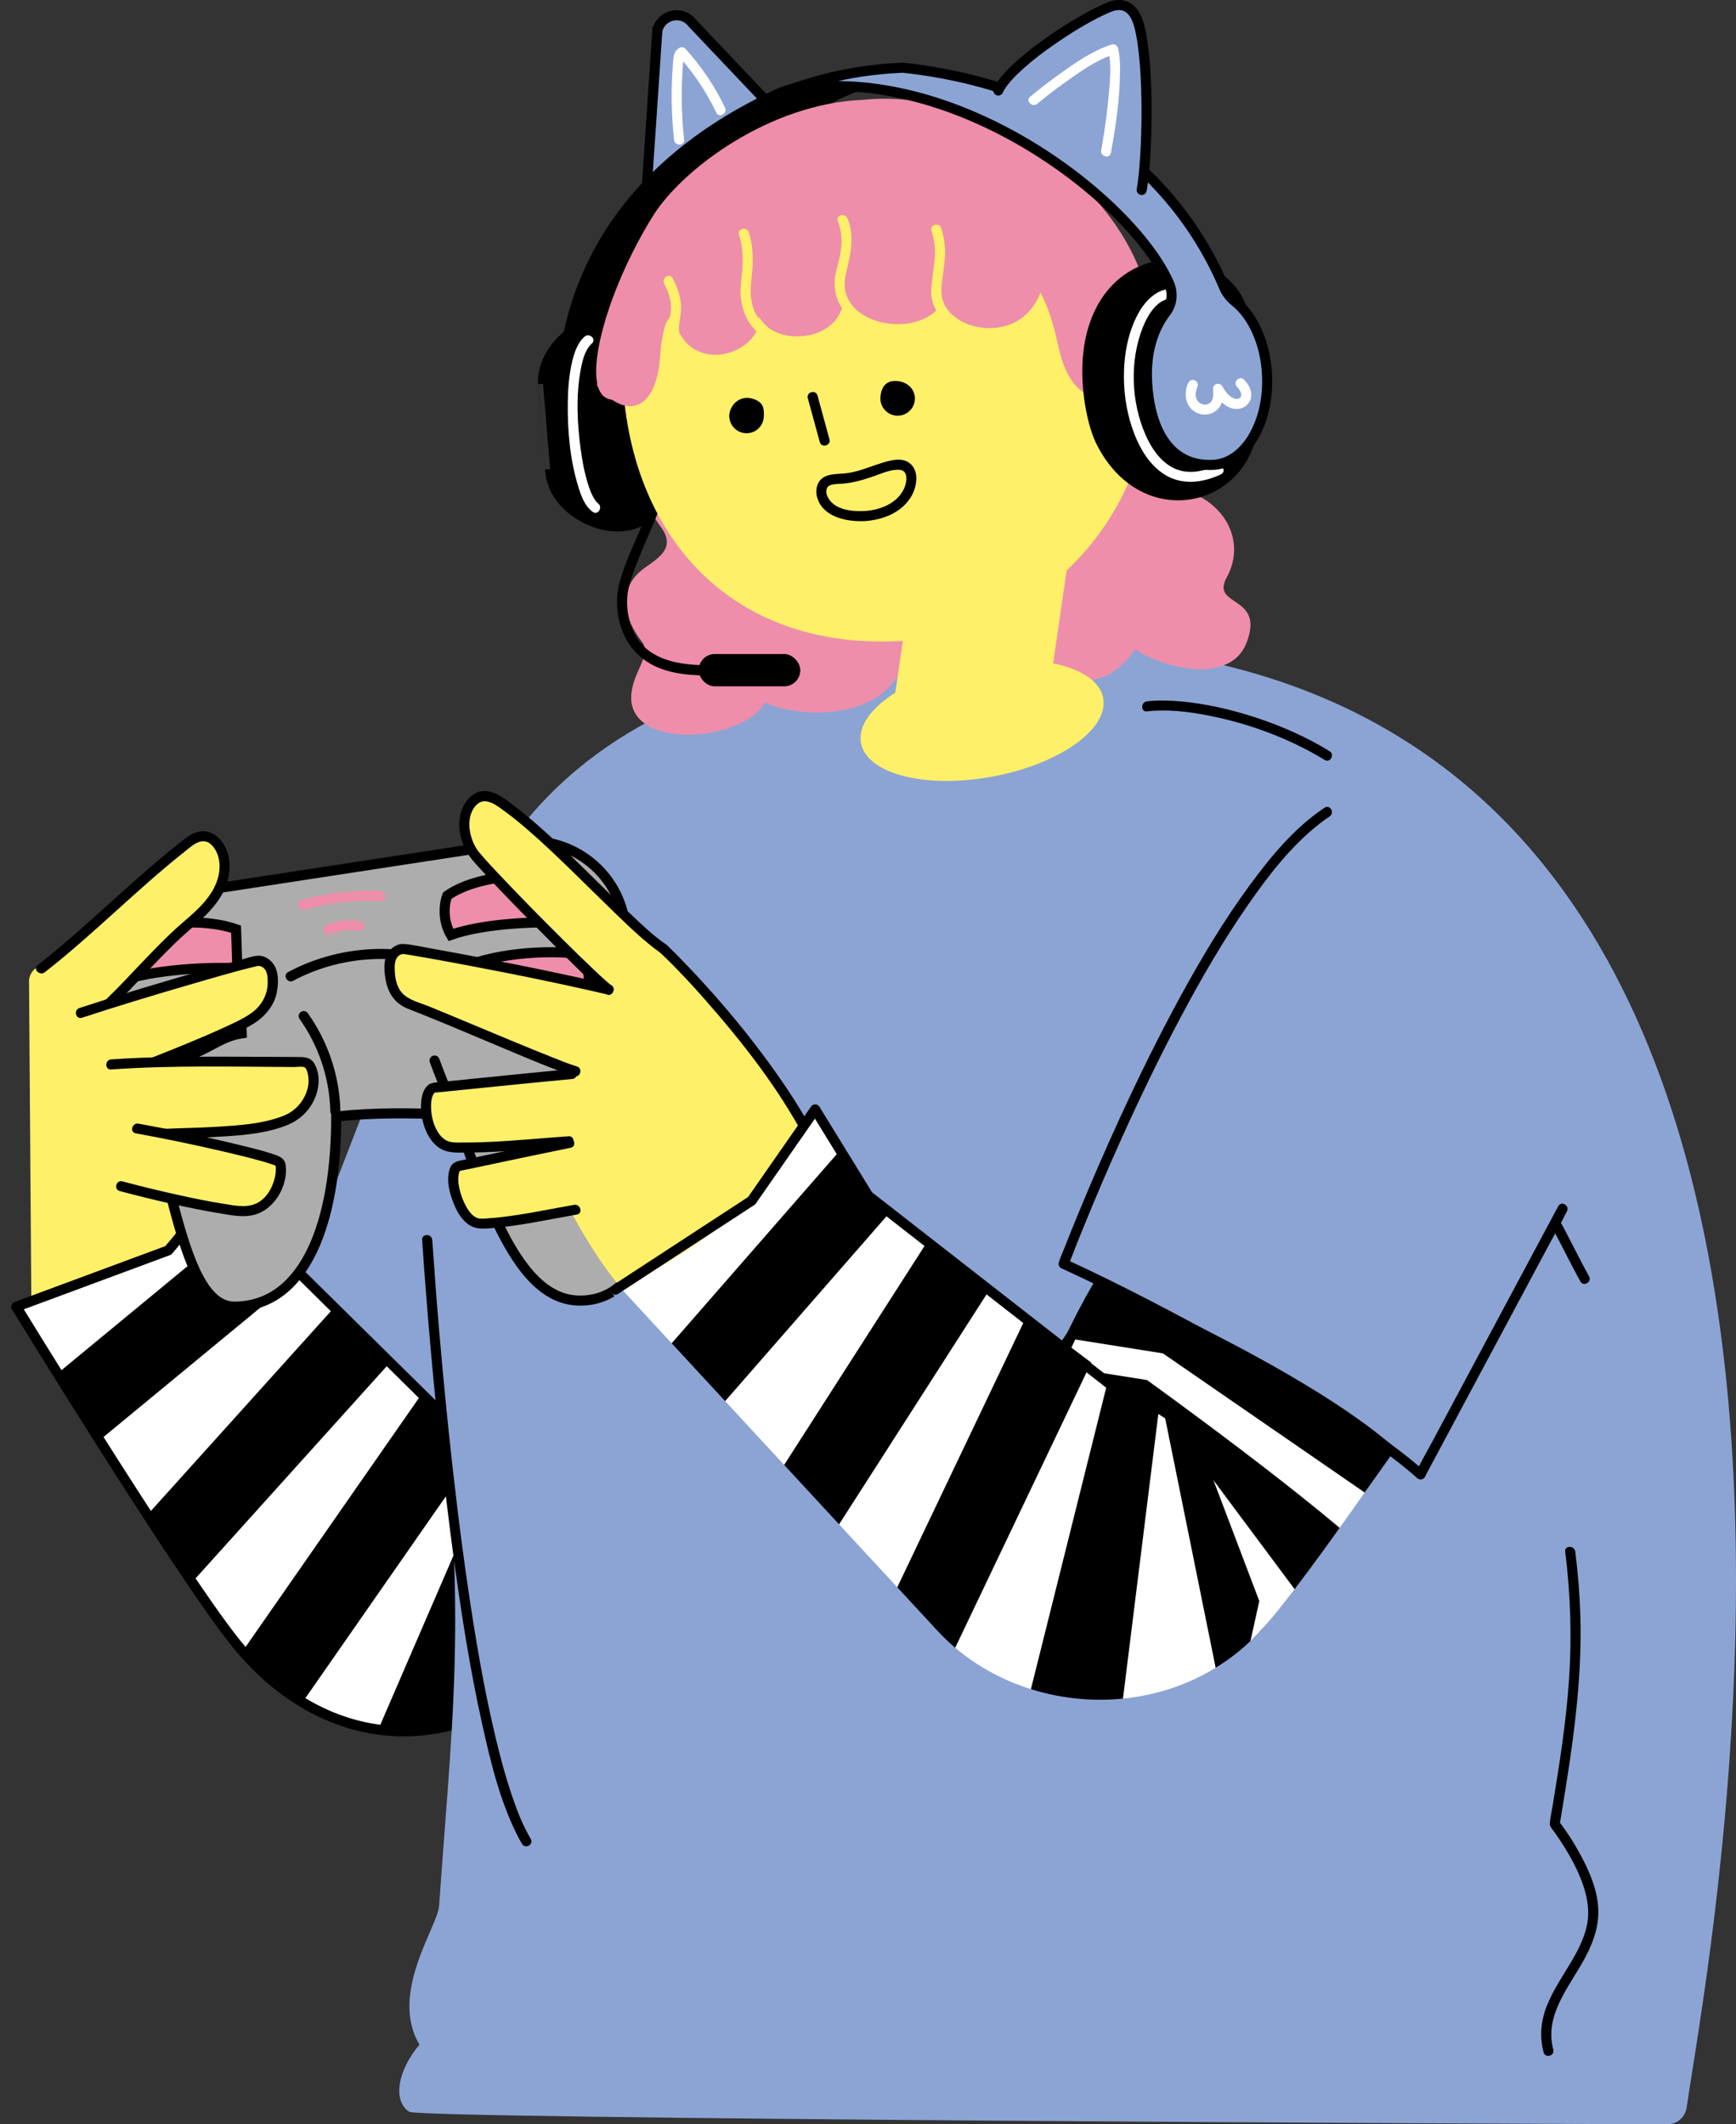 <?xml version="1.0" encoding="UTF-8"?>
<svg id="_レイヤー_2" data-name="レイヤー 2" xmlns="http://www.w3.org/2000/svg" xmlns:xlink="http://www.w3.org/1999/xlink" viewBox="0 0 258.638 316.498">
  <rect x="0" y="0" width="258.638" height="316.498" fill="#333333" stroke="none"/>
  <defs>
    <style>
      .cls-1, .cls-2, .cls-3, .cls-4 {
        fill: none;
      }

      .cls-5, .cls-2, .cls-6, .cls-7, .cls-8, .cls-3, .cls-9, .cls-10 {
        stroke: #000;
      }

      .cls-5, .cls-2, .cls-6, .cls-7, .cls-8, .cls-3, .cls-9, .cls-4 {
        stroke-width: 1.5px;
      }

      .cls-5, .cls-2, .cls-7, .cls-3, .cls-4 {
        stroke-linecap: round;
      }

      .cls-5, .cls-7, .cls-3, .cls-4 {
        stroke-linejoin: round;
      }

      .cls-5, .cls-8, .cls-11 {
        fill: #8ca4d4;
      }

      .cls-12, .cls-10 {
        fill: #ee8eab;
      }

      .cls-13 {
        clip-path: url(#clippath-1);
      }

      .cls-14 {
        clip-path: url(#clippath-2);
      }

      .cls-2, .cls-6, .cls-8, .cls-9, .cls-10 {
        stroke-miterlimit: 10;
      }

      .cls-15 {
        fill: #fff;
      }

      .cls-16 {
        opacity: .988;
      }

      .cls-9 {
        fill: #adadad;
      }

      .cls-10 {
        stroke-width: 1.5px;
      }

      .cls-4 {
        stroke: #8ca4d4;
      }

      .cls-17 {
        clip-path: url(#clippath);
      }

      .cls-18 {
        fill: #fff069;
      }
    </style>
    <clipPath id="clippath">
      <path class="cls-1" d="M2.442,194.743l20.734-9.198,12.859-12.679,4.614,12.439,38.605,38.573,7.161,12.496-6.897,14.628-0.0 0c-15.04,10.649-34.753,8.411-43.668-4.957L2.442,194.743Z"/>
    </clipPath>
    <clipPath id="clippath-1">
      <path class="cls-1" d="M200.765,228.163c-5.343,6.604-10.439,15.628-18.113,19.507-7.675,3.879-16.215-.611-23.045-5.837-7.396-5.659-9.002-16.213-8.04-25.475.971-9.346,10.543-22.397,15.373-29.911,5.081-7.904,9.055-8.767,18.432-9.364s19.179,3.964,23.852,12.115c4.849,8.456,3.673,19.322-.59,28.088"/>
    </clipPath>
    <clipPath id="clippath-2">
      <path class="cls-1" d="M91.671,192.163l29.779-26.857,7.905,12.854,49.957,37.384,10.585,12.656-3.611,16.373-0.0 0c-13.121,12.94-34.319,12.552-46.957-.86l-47.657-51.549Z"/>
    </clipPath>
  </defs>
  <g id="_レイヤー_12" data-name="レイヤー 12">
    <g>
      <path class="cls-11" d="M38.78,204.055c10.756-24.446,19.799-53.388,28.566-67.44,16.486-26.425,43.737-31.526,67.157-33.234,0,0-34.006,101.867-47.939,120.819-17.656-4.408-41.184-17.04-47.783-20.145Z"/>
      <g>
        <path class="cls-18" d="M30.649,177.414c.029-.759-2.423-2.206-2.475-2.981l9.92-23.929-30.199-6.697c-1.627-.552-3.567.655-3.571,2.373l.359,49.678c.002,1.024.33,2.021.937,2.846l31.818,43.297c11.243,15.244,33.416,16.91,46.81,3.516l6.371-6.371-59.969-61.733Z"/>
        <path d="M18.252,197.39c3.82.274,7.643-.707,9.931-3.972,1.871-2.67,2.347-6.117,2.513-9.295.084-1.611.064-3.224.079-4.836.009-.965-1.491-.966-1.5,0-.026,2.811.047,5.648-.477,8.423-.535,2.836-1.724,5.694-4.368,7.151-1.876,1.034-4.082,1.179-6.178,1.029-.963-.069-.959,1.431,0,1.5h0Z"/>
      </g>
      <path class="cls-15" d="M2.434,194.709l22.172-9.057,11.422-12.819,4.62,12.447,26.586,27.811,8.111,6.865,11.386,23.708s-4.118,5.188-7.182,7.358l-0.0 0c-15.04,10.649-34.758,8.404-43.68-4.975L2.434,194.709Z"/>
      <g class="cls-17">
        <polygon points="96.552 290.679 82.493 291.192 80.108 225.852 83.136 224.274 96.552 290.679"/>
        <rect x="-2.62" y="192.75" width="55.383" height="11.668" transform="translate(-120.663 61.377) rotate(-39.531)"/>
        <rect x="11.7" y="209.239" width="55.383" height="11.668" transform="translate(-146.764 100.381) rotate(-47.983)"/>
        <rect x="24.6" y="227.21" width="55.383" height="11.668" transform="translate(-168.849 142.819) rotate(-55.158)"/>
        <polygon points="65.3 273.396 51.467 269.001 72.822 219.594 79.943 223.748 65.3 273.396"/>
      </g>
      <path class="cls-3" d="M78.423,251.781l-0.0 0c-15.049,10.636-32.229,7.171-43.693-7.479-8.784-11.225-32.304-49.603-32.304-49.603l22.646-8.396,11.101-13.266,5.711,13.968,36.092,35.596"/>
      <path class="cls-11" d="M248.494,316.498c1.397-0,2.584-1.06,2.791-2.498,3.783-26.238,44.36-233.271-114.889-217.226-32.345,3.259-81.769,15.7-72.177,95.736,5.622,46.913,3.548,58.461,1.195,91.484-.22,3.093-7.477,13.069-2.913,20.654-3.237,3.789-4.044,8.34-1.556,9.982-.183,1.077,170.155,1.874,187.549,1.869Z"/>
      <path class="cls-12" d="M182.777,86.002c3.021-5.454-.335-12.39-9.045-13.605-1.907-.266-3.221-2.109-2.873-4.002,2.539-13.817-6.3-51.09-40.354-50.303-36.888.851-42.82,46-32.056,60.427,2.226,2.984-.093,4.463-2.319,6.031-3.917,2.759-3.646,7.023-.443,11.14,1.509,1.939-1.647,4.567-1.647,8.295,0,7.628,16.164,6.79,19.945.708,6.121,2.67,17.832,2.23,20.516-5.7,8.211-3.238,14.18-3.997,21.104-2.973,1.293,5.865,8.543,8.008,13.477.758,5.778,3.482,14.396,4.62,16.587-.889,2.93-7.37-5.414-5.336-2.893-9.886Z"/>
      <g>
        <path class="cls-9" d="M98.657,164.489c-.154-6.042-2.355-12.597-5.45-18.18.634-.733.966-1.719.808-2.753l-.961-6.264c-1.174-7.656-8.399-12.96-16.055-11.786l-57.991,8.892c-1.871.287-3.156,2.036-2.868,3.908l1.414,9.22c-.141,1.998.731,6.682,2.169,10.427,5.99,15.608,7.146,36.821,15.278,36.732,10.612-.116,15.116-12.867,15.089-28.337,5.568-.578,11.344-.573,17.807-.211.369.97.723,1.932,1.047,2.879,5.74,16.782,10.754,25.91,18.959,24.66,8.205-1.25,11.18-12.524,10.754-29.188Z"/>
        <path class="cls-2" d="M68.943,169.016c-1.217-3.558-2.837-7.305-4.201-10.998"/>
        <path d="M43.675,146.135c6.355-3.397,13.943-4.165,20.855-2.144.928.271,1.324-1.175.399-1.446-7.298-2.135-15.308-1.288-22.011,2.295-.851.455-.095,1.75.757,1.295h0Z"/>
        <path class="cls-10" d="M16.843,146.508c-1.101-1.754-1.264-4.1-.684-5.83,4.331-3.229,13.469-4.175,19.012-2.23l.194,5.797c-6.071-.188-13.636.409-18.522,2.263Z"/>
        <path class="cls-10" d="M17.982,156.26c-1.101-1.754-1.264-4.1-.684-5.83,4.204-2.251,12.408-3.243,18.522-2.263l.194,5.797c-3.517.52-5.558,2.996-9.169,3.531-3.012.446-6.822-1.248-8.864-1.235Z"/>
        <path class="cls-10" d="M69.001,150.32c-1.101-1.754-1.264-4.1-.684-5.83,4.204-2.251,12.898-3.211,19.012-2.23l.684,5.83c-2.394.756-5.745,2.813-9.644,3.291-3.022.37-8.23-.864-9.368-1.061Z"/>
        <path class="cls-10" d="M67.171,139.298c-1.058-1.78-1.165-4.129-.543-5.845,4.408-3.123,13.566-3.849,19.06-1.77l.543,5.845c-6.065-.334-14.131.035-19.06,1.77Z"/>
        <path class="cls-12" d="M45.318,135.557c3.684-1.053,7.494-1.484,11.321-1.289.964.049.962-1.45,0-1.5-3.95-.202-7.917.255-11.719,1.342-.926.265-.532,1.712.399,1.446h0Z"/>
        <path class="cls-12" d="M49.318,139.171c1.198-.53,2.729-.713,4.003-.498.385.065.826-.101.922-.524.083-.363-.11-.852-.524-.922-1.767-.298-3.521-.075-5.159.649-.36.159-.471.712-.269,1.026.24.373.641.439,1.026.269h0Z"/>
        <path class="cls-2" d="M45.248,151.395c2.707,3.823,4.578,8.659,4.719,14.184"/>
      </g>
      <path class="cls-8" d="M97.932,4.576l-1.696,25.175c-.463,2.102,1.734,2.075,3.832,1.592l12.344-11.961c2.098-.483,2.924-2.8,1.588-4.488l-10.907-11.506c-1.533-1.938-4.629-1.225-5.16,1.188Z"/>
      <path class="cls-7" d="M83.563,61.566c.209-5.015-1.384-32.061,32.592-47.695,3.39-1.56,21.952-3.562,18.348-2.882-30.286,5.713-30.715,36.349-38.329,50.698-2.39,4.504-12.908,7.02-12.61-.121Z"/>
      <path class="cls-6" d="M98.44,70.067l-1.058-12.709c-1.562-16.44-16.834-8.552-16.481-.162-0-.001,1.058,12.708,1.058,12.708.382,9.08,17.739,13.404,16.481.163Z"/>
      <path d="M96.767,75.425c-1.391,3.916-3.487,7.592-4.516,11.637-.581,2.282-.358,4.855.503,7.04,1.012,2.566,2.936,4.432,5.491,5.444,2.848,1.128,6.04,1.132,9.057,1.082.964-.016.967-1.516,0-1.5-4.833.081-10.902-.132-13.065-5.337-.822-1.977-1.06-4.322-.524-6.392.52-2.008,1.336-3.945,2.132-5.855.793-1.902,1.678-3.779,2.369-5.722.324-.911-1.125-1.303-1.446-.399h0Z"/>
      <rect x="104.092" y="97.448" width="15.139" height="4.817" rx="2.408" ry="2.408"/>
      <path class="cls-18" d="M184.444,59.134c-.527-5.501-6.476-9.447-13.422-9.032-3.146-20.595-22.182-35.362-43.557-33.313-22.126,2.12-36.577,20.784-34.494,42.512,2.068,21.583,16.678,37.663,41.537,36.197l-1.118,7.702c-3.562,2.246-5.587,4.966-5.117,7.501.856,4.616,9.628,6.859,19.592,5.01s17.348-7.089,16.492-11.704c-.47-2.533-3.332-4.345-7.458-5.164l2.01-13.842c4.264-4.012,7.619-8.949,9.786-14.432,1.184.154,2.42.186,3.687.064,7.204-.69,12.604-5.838,12.062-11.499Z"/>
      <g>
        <path d="M108.657,61.81c.094-1.418,1.559-3.105,3.672-2.337,1.336.486,1.558,1.258,1.464,2.676s-1.32,2.492-2.738,2.398-2.492-1.32-2.398-2.738Z"/>
        <path d="M131.169,59.195c.094-1.418.756-2.432,2.178-2.435,1.902-.004,3.053,1.357,2.959,2.775-.094,1.418-1.32,2.492-2.738,2.398s-2.492-1.32-2.398-2.738Z"/>
        <path d="M120.352,59.336c.594,2.174,1.187,4.349,1.781,6.523.254.93,1.701.535,1.446-.399-.594-2.174-1.187-4.349-1.781-6.523-.254-.93-1.701-.535-1.446.399h0Z"/>
        <path d="M128.842,76.14c-1.872.094-4.468-.134-5.482-2.003-.264-.487-.33-.968-.144-1.43-.055.137.141-.221.102-.173.044-.053.217-.18.364-.234.596-.221,1.304-.186,1.926-.241,1.612-.141,3.092-.593,4.613-1.118,1.167-.403,2.579-1.062,3.845-.937,1.266.125,1.076,1.798.634,2.771-1.017,2.241-3.552,3.212-5.859,3.365-.958.063-.965,1.563,0,1.5,2.686-.178,5.449-1.231,6.899-3.632.886-1.468,1.312-3.956-.344-5.091-1.176-.806-2.85-.303-4.085.081-1.787.555-3.526,1.345-5.405,1.535-1.307.132-3.039-.019-3.867,1.225-.455.683-.518,1.573-.3,2.349.83,2.958,4.473,3.665,7.102,3.533.96-.048.966-1.548,0-1.5Z"/>
      </g>
      <g>
        <path class="cls-12" d="M171.445,54.518c-3.069,5-11.512,8.603-15.715-10.701-5.424,8.836-13.975,7.151-15.325,2.544-2.938,3.02-7.992,5.948-14.089-.395-4.866,6.553-10.621,5.268-13.277,1.203.832,5.727-12.132,10.034-12.947-1.97-2.161,4.622-1.394,15.88-9.207,14.307-4.773-.961-.727-15.981,6.452-27.412,4.338-6.908,17.334-16.665,31.213-17.215,20.488-2.204,46.547,17.591,42.894,39.64Z"/>
        <g>
          <path class="cls-12" d="M99.538,45.508c-1.236,1.014-1.965,2.399-2.248,3.961-.291,1.605-.242,3.245-.473,4.857-.206,1.441-.586,3.298-1.738,4.31-.687.604-1.551.531-2.34.166-1.016-.469-1.868-1.261-2.602-2.091-.605-.685-1.605.321-1.002,1.002,1.347,1.523,3.626,3.426,5.817,2.617,1.443-.533,2.22-1.976,2.694-3.353.62-1.801.697-3.701.836-5.582.141-1.903.519-3.622,2.059-4.883.706-.579-.302-1.576-1.002-1.002h0Z"/>
          <path class="cls-18" d="M125.271,46.337c-1.122,2.929-4.692,4.097-7.582,3.727-1.564-.2-3.086-.869-4.179-2.022-1.267-1.337-1.725-3.174-1.671-4.978.036-1.222.264-2.426.293-3.652.038-1.606-.049-3.289-.587-4.815-.319-.904-1.769-.515-1.446.399.516,1.463.576,3.047.529,4.584-.039,1.251-.253,2.267-.289,3.484-.063,2.12.525,4.233,1.936,5.847,2.456,2.807,6.856,3.376,10.2,2.003,1.932-.793,3.488-2.209,4.243-4.178.346-.902-1.104-1.293-1.446-.399h0Z"/>
          <path class="cls-18" d="M155.007,43.618c-.716,1.895-2.019,3.497-3.837,4.421-1.515.77-3.296,1.003-4.972.774-1.574-.215-3.172-.844-4.35-1.931-1.186-1.094-1.718-2.471-1.587-4.071.125-1.527.419-3.038.522-4.567.097-1.448-.138-2.862-.554-4.246-.277-.922-1.725-.529-1.446.399.397,1.319.597,2.615.49,3.992-.118,1.519-.407,3.019-.52,4.54-.137,1.827.558,3.55,1.852,4.838,2.773,2.758,7.389,3.325,10.894,1.771,2.387-1.059,4.047-3.113,4.956-5.521.341-.904-1.108-1.295-1.446-.399h0Z"/>
          <path class="cls-18" d="M139.875,45.831c-3.907,4.758-15.543,2.389-13.877-4.899.638-2.793,1.419-5.609.262-8.4-.364-.879-1.816-.494-1.446.399.605,1.459.666,3.034.433,4.583-.165,1.095-.52,2.136-.737,3.217-.375,1.867-.073,3.811,1.065,5.365,2.229,3.045,6.464,4.127,10.058,3.592,2.012-.299,3.994-1.202,5.304-2.797.608-.74-.447-1.807-1.061-1.061h0Z"/>
          <path class="cls-18" d="M113.007,49.296c-1.627,2.853-4.711,5.268-8.172,4.429-1.245-.302-2.384-1.023-3.057-2.131-.733-1.208-.712-2.553-.504-3.907.128-.835.248-1.667.162-2.513-.133-1.307-.611-2.517-1.193-3.684-.431-.864-1.725-.105-1.295.757.518,1.038.972,2.156,1.017,3.331.029.755-.111,1.487-.215,2.23-.23,1.644-.092,3.313.852,4.729,1.861,2.792,5.619,3.464,8.606,2.244,2.223-.908,3.919-2.667,5.095-4.729.479-.84-.817-1.596-1.295-.757h0Z"/>
          <path class="cls-12" d="M154.994,43.53c1.196,2.293,1.927,4.687,2.481,7.202.439,1.994.933,4.008,2.049,5.749,2.132,3.328,6.386,4.19,9.933,2.777,2.302-.917,4.17-2.593,5.471-4.69.482-.777-.744-1.49-1.224-.715-1.904,3.07-5.59,5.373-9.295,4.482-3.786-.911-4.845-4.701-5.584-8.055-.575-2.608-1.368-5.089-2.607-7.465-.422-.809-1.646-.093-1.224.715h0Z"/>
        </g>
      </g>
      <path d="M230.979,182.434c1.553,2.798,2.92,5.697,4.473,8.495.469.844,1.765.089,1.295-.757-1.553-2.798-2.92-5.697-4.473-8.495-.469-.844-1.765-.089-1.295.757h0Z"/>
      <path d="M170.887,105.995c3.071-.354,6.224.038,9.24.633,3.831.756,7.607,1.923,11.191,3.476,2.078.901,4.096,1.935,6.025,3.123.824.508,1.578-.789.757-1.295-3.491-2.151-7.285-3.811-11.181-5.077-3.576-1.162-7.283-2.01-11.032-2.352-1.66-.151-3.34-.198-4.999-.007-.948.109-.959,1.61,0,1.5h0Z"/>
      <path class="cls-18" d="M185.67,152.527l-28.071,50.837-33.129-25.028c-2.089-8.679-18.887-33.892-25.602-36.955-5.627-2.566-17.981,19.229-15.888,29.59,2.877,14.246,9.566,23.282,21.768,28.264,7.843,9.387,23.285,30.226,33.791,40.742,14.434,14.447,30.401,14.494,48.25-1.228,11.856-10.443,38.981-51.989,38.981-51.989l-40.099-34.233Z"/>
      <path class="cls-18" d="M85.096,180.619c3.068,5.605,6.675,11.375,11.699,15.452,2.211,1.795,4.617,3.023,7.345,3.803.166.047.333.094.497.147.115.037.51.184.251.082-.145-.057-.102-.112-.02.015.039.06.093.115.138.171.114.141.227.283.34.425.792.995,1.577,1.996,2.364,2.996,2.716,3.45,5.433,6.899,8.166,10.336,3.387,4.26,6.793,8.506,10.245,12.714,3.049,3.717,6.12,7.424,9.331,11.002,3.218,3.585,6.735,6.855,10.87,9.376,4.976,3.034,10.713,4.779,16.57,4.409,6.068-.384,11.784-2.85,16.794-6.195,6.457-4.31,11.947-9.973,16.848-15.953,1.421-1.734,2.795-3.507,4.134-5.305.577-.775-.724-1.523-1.295-.757-4.874,6.547-10.286,12.827-16.671,17.952-4.821,3.869-10.371,7.108-16.491,8.324-5.492,1.091-11.142.258-16.175-2.159-4.656-2.235-8.713-5.549-12.213-9.316-3.026-3.257-5.879-6.678-8.714-10.101-3.432-4.142-6.809-8.329-10.165-12.533-2.927-3.666-5.836-7.346-8.738-11.032-.975-1.238-1.948-2.477-2.924-3.714-.313-.397-.627-.794-.942-1.19-.203-.255-.407-.595-.693-.76-.665-.382-1.543-.49-2.267-.724-1.238-.399-2.198-.839-3.375-1.557-4.395-2.678-7.683-7.028-10.43-11.285-1.13-1.752-2.181-3.552-3.182-5.38-.464-.847-1.759-.091-1.295.757h0Z"/>
      <g class="cls-16">
        <path d="M98.338,141.911c3.077,2.932,5.943,6.114,8.699,9.345,5.512,6.464,10.659,13.445,14.304,21.15.892,1.885,1.678,3.821,2.307,5.811.187.593.521.818.985,1.164.302.225.603.453.903.682,1.853,1.414,3.75,2.909,5.633,4.387,5.574,4.375,11.139,8.762,16.759,13.078,4.771,3.663,9.538,7.425,14.615,10.662.37.236.744.467,1.123.689.834.489,1.59-.807.757-1.295-2.272-1.331-4.413-2.897-6.541-4.443-3.021-2.195-5.997-4.453-8.96-6.726-6.082-4.667-12.094-9.423-18.128-14.151-1.967-1.541-3.917-3.115-5.945-4.575l.345.448c-2.288-7.41-6.499-14.166-11.074-20.367-3.718-5.041-7.799-9.822-12.146-14.33-.844-.876-1.694-1.748-2.575-2.588-.699-.666-1.761.393-1.06,1.06h0Z"/>
      </g>
      <g>
        <path class="cls-15" d="M202.939,224.2c-4.365,6.986-13.279,16.461-20.287,23.469-6.081,6.081-16.215-.611-23.045-5.837-7.396-5.659-9.002-16.213-8.04-25.475.971-9.346,9.55-20.128,15.371-27.504s9.057-11.174,18.434-11.771,19.179,3.964,23.852,12.115c4.849,8.456,3.673,19.322-.59,28.088"/>
        <path d="M202.507,223.948c-3.507,5.588-8.014,10.569-12.492,15.385-2.369,2.548-4.79,5.046-7.246,7.511-1.017,1.021-2.08,1.894-3.472,2.346-1.296.421-2.679.479-4.024.305-3.112-.403-6.045-1.87-8.708-3.459-1.386-.827-2.729-1.725-4.043-2.662-1.271-.906-2.572-1.815-3.727-2.869-4.576-4.175-6.459-10.441-6.881-16.457-.213-3.047-.195-6.255.391-9.262.61-3.132,1.886-6.104,3.378-8.909,3.135-5.892,7.275-11.18,11.396-16.402,3.203-4.059,6.507-8.603,11.503-10.536,5.572-2.156,12.187-1.775,17.723.272,5.982,2.212,11.108,6.627,13.636,12.542,2.758,6.452,2.342,13.871.212,20.437-.538,1.658-1.193,3.273-1.951,4.843-.279.577.583,1.085.863.505,3.105-6.427,4.642-13.818,3.36-20.91-1.215-6.723-5.212-12.473-11.021-16.043-5.561-3.418-12.211-4.662-18.648-3.731-2.63.38-5.195,1.194-7.442,2.635-2.229,1.429-4.076,3.357-5.779,5.365-2.051,2.418-3.991,4.938-5.928,7.447-2.161,2.798-4.262,5.647-6.169,8.625-1.875,2.927-3.58,5.989-4.822,9.242-1.148,3.007-1.647,6.07-1.769,9.277-.239,6.282.731,13.035,4.311,18.349,1.79,2.656,4.204,4.547,6.781,6.39,2.739,1.957,5.614,3.779,8.74,5.056,2.673,1.092,5.735,1.812,8.586,1.006,1.362-.385,2.594-1.121,3.613-2.098,1.278-1.226,2.502-2.515,3.735-3.785,5.01-5.163,9.95-10.471,14.242-16.255.881-1.187,1.728-2.401,2.514-3.653.343-.547-.522-1.049-.863-.505h0Z"/>
      </g>
      <g class="cls-13">
        <path d="M205.953,233.377c1.987,1.987-11.25,10.904-11.25,10.904l-32.707-40.064,8.891,1.406s25.96,18.649,35.066,27.755Z"/>
        <path d="M219.661,207.663c2.547,1.189-13.707,16.537-13.707,16.537l-32.697-22.551-15.878-2.518s3.856-12.83,6.666-12.828c17.34.011,43.948,15.913,55.617,21.361Z"/>
      </g>
      <path class="cls-15" d="M91.671,192.163s21.983-9.127,29.779-26.857c1.846,1.846,7.905,12.854,7.905,12.854l34.689,27.059,10.184,6.521,18.805,25.256s-4.074,4.94-6.748,7.576l-0.0 0c-13.121,12.94-34.319,12.552-46.957-.86l-47.657-51.549Z"/>
      <g class="cls-14">
        <polygon points="200.142 271.574 186.353 274.364 173.383 210.28 176.114 208.231 200.142 271.574"/>
        <rect x="86.955" y="186.483" width="55.383" height="11.668" transform="translate(-105.63 152.217) rotate(-48.882)"/>
        <rect x="103.764" y="200.426" width="55.383" height="11.668" transform="translate(-113.132 205.6) rotate(-57.335)"/>
        <rect x="119.413" y="216.062" width="55.383" height="11.668" transform="translate(-116.499 259.184) rotate(-64.509)"/>
        <polygon points="166.497 259.598 152.133 257.51 165.177 205.289 172.878 208.231 166.497 259.598"/>
      </g>
      <g>
        <path class="cls-4" d="M189.153,242.618c-13.361,15.502-37.187,14.506-49.825,1.095l-47.657-51.549"/>
        <path class="cls-11" d="M189.683,243.148c5.755-6.793,10.829-14.168,15.951-21.44,1.133-1.608,2.263-3.219,3.41-4.817.564-.785-.737-1.535-1.295-.757-4.901,6.83-9.633,13.779-14.736,20.462-1.423,1.863-2.875,3.704-4.39,5.492-.62.732.435,1.798,1.06,1.06h0Z"/>
        <path d="M159.652,200.726c2.8-6.078,6.175-11.876,10.079-17.311.564-.785-.736-1.535-1.295-.757-3.903,5.435-7.279,11.234-10.079,17.311-.401.871.891,1.633,1.295.757h0Z"/>
        <polyline class="cls-3" points="91.671 192.163 111.988 178.898 121.45 165.306 129.355 178.16 170.872 210.545"/>
      </g>
      <path class="cls-11" d="M158.468,188.304l18.915-41.346c12.722-20.434,33.715-27.84,45.175-19.104,34.417,26.237-2.508,73.968-10.925,91.818-10.898-13.73-53.165-31.368-53.165-31.368Z"/>
      <g>
        <path d="M212.281,220.05c.699-1.307,1.398-2.614,2.097-3.92,1.689-3.158,3.378-6.315,5.067-9.473,2.035-3.804,4.069-7.607,6.104-11.411,1.76-3.291,3.521-6.582,5.281-9.873.86-1.607,1.776-3.196,2.583-4.829.011-.023.024-.045.036-.068.455-.851-.839-1.61-1.295-.757-.699,1.307-1.398,2.614-2.097,3.92-1.689,3.158-3.378,6.315-5.067,9.473-2.035,3.804-4.069,7.607-6.104,11.411-1.76,3.291-3.521,6.582-5.281,9.873-.86,1.607-1.776,3.196-2.583,4.829-.011.023-.024.045-.036.068-.455.851.839,1.61,1.295.757h0Z"/>
        <path d="M212.164,219.141c-2.396-2.135-4.998-4.041-7.632-5.871-3.327-2.313-6.747-4.492-10.205-6.603-7.647-4.669-15.491-9.024-23.456-13.127-3.967-2.044-7.968-4.024-12.024-5.884l.345.847c.7-1.859,1.441-3.702,2.189-5.542,1.858-4.576,3.807-9.115,5.84-13.615,2.687-5.947,5.524-11.83,8.582-17.596,3.102-5.849,6.422-11.605,10.208-17.041,3.062-4.396,6.474-8.815,10.747-12.109.435-.336.884-.654,1.342-.958.8-.532.05-1.831-.757-1.295-4.446,2.954-7.961,7.21-11.098,11.469-3.918,5.319-7.31,11.022-10.469,16.818-3.18,5.834-6.112,11.802-8.886,17.838-2.226,4.844-4.348,9.735-6.374,14.665-.641,1.56-1.272,3.124-1.89,4.693-.283.718-.62,1.441-.845,2.18-.01.032-.024.063-.036.094-.106.282.065.719.345.847,7.547,3.461,14.927,7.299,22.194,11.312,7.543,4.166,15.007,8.53,22.139,13.372,2.999,2.036,5.971,4.152,8.681,6.566.719.64,1.783-.417,1.061-1.061h0Z"/>
      </g>
      <g>
        <g>
          <path class="cls-18" d="M6.144,144.334c7.113-5.548,14.335-12.906,21.448-18.454.886-.691,1.909-1.422,3.022-1.265.811.114,1.491.696,1.95,1.374,1.339,1.974,1.053,4.705-.084,6.803s-2.986,3.7-4.795,5.255c-4.23,3.634-9.46,9.9-13.69,13.534"/>
          <path d="M6.674,144.864c7.264-5.679,13.703-12.327,20.932-18.048.76-.601,1.753-1.548,2.801-1.47.958.071,1.637,1.041,1.961,1.857.741,1.864.211,4.012-.798,5.665-1.104,1.809-2.746,3.211-4.336,4.58-1.463,1.26-2.838,2.617-4.188,3.995-3.161,3.227-6.157,6.652-9.581,9.608-.732.632.333,1.688,1.06,1.06,3.269-2.823,6.146-6.077,9.153-9.169,1.463-1.504,2.948-2.993,4.537-4.366,1.716-1.482,3.456-2.996,4.65-4.952,1.099-1.801,1.637-4.01,1.167-6.096-.447-1.983-2.095-4.039-4.334-3.621-1.15.215-2.088,1.008-2.981,1.711-.932.734-1.851,1.486-2.76,2.249-1.907,1.602-3.772,3.253-5.626,4.915-4.177,3.743-8.297,7.563-12.718,11.019-.76.594.308,1.648,1.06,1.06h0Z"/>
        </g>
        <g>
          <path class="cls-18" d="M12.023,150.916c11.899-3.902,26.024-7.792,26.459-7.768,1.231.068,1.958,1.072,2.073,1.996.343,2.773-.421,4.701-2.646,6.392-2.687,2.04-16.299,7.258-19.444,8.479"/>
          <path d="M12.222,151.639c5.279-1.729,10.595-3.345,15.929-4.894,3.295-.957,6.594-1.946,9.93-2.75.137-.033.276-.058.412-.094.038-.01.079-.018.118-.022-.332.038-.035.025.108.062,1.121.286,1.174,1.547,1.163,2.493-.022,1.987-1.075,3.641-2.726,4.714-1.155.751-2.433,1.329-3.681,1.905-1.731.799-3.485,1.547-5.246,2.277-3.302,1.369-6.632,2.668-9.964,3.962-.89.345-.503,1.796.399,1.446,3.094-1.201,6.186-2.406,9.256-3.669,1.933-.795,3.86-1.606,5.764-2.47,1.368-.621,2.759-1.245,4.04-2.036,1.723-1.065,3.155-2.724,3.525-4.758.206-1.131.274-2.519-.188-3.595-.424-.99-1.456-1.844-2.583-1.811-.834.024-1.732.386-2.526.598-1.894.505-3.78,1.036-5.665,1.573-6.186,1.765-12.349,3.621-18.462,5.624-.913.299-.522,1.748.399,1.446h0Z"/>
        </g>
        <g>
          <path class="cls-18" d="M16.56,158.598c8.264-.592,20.05-.379,28.336-.36.307.001.631.007.892.167.233.143.381.389.498.636,1.094,2.311-.003,5.203-1.948,6.862-3.821,3.259-17.385,2.732-23.336,3.249"/>
          <path d="M16.56,159.347c9.096-.644,18.246-.398,27.357-.363.367.001,1.172-.144,1.492.068.337.223.472,1.023.524,1.384.143.992-.098,2.036-.545,2.922-.701,1.391-1.78,2.361-3.214,2.919-3.09,1.201-6.59,1.405-9.864,1.608-3.765.233-7.55.198-11.31.518-.954.081-.963,1.581,0,1.5,3.538-.301,7.101-.279,10.646-.478,3.578-.201,7.428-.385,10.817-1.659,1.582-.595,2.85-1.502,3.799-2.93,1.2-1.805,1.698-4.344.596-6.319-.619-1.108-1.739-1.026-2.851-1.03-1.16-.004-2.321-.011-3.481-.018-2.493-.015-4.986-.031-7.478-.032-5.495-.003-11.004.025-16.488.413-.957.068-.965,1.568,0,1.5h0Z"/>
        </g>
        <g>
          <path class="cls-18" d="M20.424,168.143c7.953,1.428,20.793,4.334,21.252,5.071.655,1.053-.387,7.692-5.914,7.203-6.029-.533-17.725-3.675-17.725-3.675"/>
          <path d="M20.225,168.866c4.42.796,8.819,1.719,13.193,2.738,1.805.42,3.609.853,5.393,1.354.581.163,1.162.331,1.732.531.108.038.214.077.321.118.212.08-.054-.04.123.052.049.025.098.054.149.076.201.086-.064-.108-.106-.141.107.081 0-.067.007.01.007.083.043.175.057.258-.031-.188.003.103.004.154.002.139.003.277-.004.415-.027.548-.145,1.09-.327,1.655-.428,1.332-1.267,2.596-2.56,3.213-1.552.741-3.451.289-5.071.033-2.05-.324-4.086-.738-6.113-1.182-2.943-.644-5.876-1.349-8.785-2.13-.933-.25-1.331,1.196-.399,1.446,2.648.711,5.316,1.356,7.992,1.955,2.165.485,4.34.937,6.529,1.297,1.868.307,3.994.806,5.844.189,2.796-.932,4.686-4.283,4.369-7.186-.121-1.107-.813-1.401-1.778-1.728-1.543-.523-3.138-.907-4.718-1.295-5.112-1.255-10.274-2.345-15.454-3.278-.944-.17-1.348,1.275-.399,1.446h0Z"/>
        </g>
      </g>
      <g>
        <g>
          <path class="cls-18" d="M98.868,141.381c-5.385-3.664-16.575-16.593-24.033-21.668-.929-.632-1.998-1.295-3.098-1.066-.802.167-1.442.792-1.857,1.498-1.208,2.057-.745,4.764.525,6.783,1.271,2.02,17.972,18.902,20.284,20.524"/>
          <path d="M99.246,140.733c-1.951-1.337-3.682-3.011-5.392-4.635-2.315-2.199-4.571-4.457-6.854-6.689-2.326-2.274-4.67-4.535-7.124-6.67-1.079-.938-2.181-1.849-3.323-2.71-1.243-.938-2.676-2.138-4.303-2.175-1.916-.044-3.227,1.755-3.637,3.45-.433,1.788-.06,3.681.753,5.306.599,1.197,1.578,2.177,2.473,3.154,3.118,3.408,6.371,6.697,9.636,9.964,2.688,2.69,5.344,5.515,8.282,7.94.181.149.364.296.555.432.789.559,1.539-.741.757-1.295-.109-.077-.155-.117-.06-.042-.084-.067-.167-.134-.249-.203-.198-.165-.391-.335-.584-.507-.548-.488-1.084-.988-1.617-1.492-1.504-1.42-2.981-2.869-4.45-4.325-3.308-3.279-6.582-6.596-9.774-9.987-1.008-1.071-2.03-2.141-2.965-3.278-.066-.08-.13-.16-.194-.241.132.168-.006-.006-.051-.073-.361-.537-.648-1.127-.849-1.741-.521-1.588-.565-3.622.645-4.928,1.333-1.438,3.101.04,4.309.917,1.068.775,2.09,1.611,3.092,2.469,2.339,2.002,4.569,4.13,6.776,6.276,2.224,2.162,4.417,4.354,6.649,6.507,1.801,1.737,3.617,3.484,5.592,5.024.376.293.757.579,1.15.848.798.547,1.549-.752.757-1.295h0Z"/>
        </g>
        <g>
          <path class="cls-18" d="M90.689,147.451c-12.187-2.881-30.304-6.13-30.735-6.069-1.221.172-1.861,1.233-1.896,2.164-.107,2.792.55,5.193,3.177,6.145,3.058,1.108,21.271,8.973,24.508,9.923"/>
          <path d="M90.889,146.728c-6.25-1.475-12.548-2.749-18.853-3.961-2.58-.496-5.162-.979-7.748-1.438-1.357-.241-2.747-.574-4.125-.68-.905-.069-1.787.492-2.293,1.214-.829,1.182-.644,2.901-.394,4.245.244,1.317.866,2.573,1.93,3.414.722.571,1.566.857,2.41,1.189,3.875,1.523,7.699,3.179,11.543,4.779,3.816,1.589,7.624,3.276,11.531,4.633.217.076.436.149.656.214.927.275,1.323-1.171.399-1.446-1.266-.376-2.496-.893-3.722-1.379-2.029-.805-4.048-1.636-6.065-2.471-4.081-1.689-8.146-3.415-12.234-5.087-1.301-.532-3.05-.938-4.011-2.001-.874-.966-1.087-2.361-1.111-3.616-.018-.973.145-2.018,1.239-2.201.048-.008.106.017.155.018-.182-.003-.041-.006.096.014.243.036.486.075.729.114.751.122,1.5.252,2.25.384,2.348.413,4.692.848,7.034,1.293,6.04,1.148,12.072,2.359,18.067,3.725.708.161,1.414.325,2.121.492.938.221,1.339-1.224.399-1.446h0Z"/>
        </g>
        <g>
          <path class="cls-18" d="M85.264,160.014c-9.11.857-16.199,1.629-20.507,2.035-2.277.214-1.618,8.713,2.72,8.89,5.017.205,10.474-.418,17.245-.889"/>
          <path d="M85.264,159.264c-4.449.419-8.896.865-13.342,1.318-1.68.171-3.36.344-5.041.51-.668.066-1.338.124-2.006.195-.481.051-.893.172-1.243.527-.685.697-.861,1.779-.902,2.714-.052,1.181.146,2.412.557,3.519.43,1.158,1.09,2.258,2.127,2.968,1.255.859,2.849.717,4.297.713,5.013-.015,10.015-.579,15.011-.929.957-.067.965-1.567,0-1.5-4.201.295-8.397.719-12.607.878-.927.035-1.854.055-2.782.052-.73-.003-1.539.067-2.255-.094-.936-.211-1.587-.963-2.024-1.777-.495-.921-.757-1.989-.818-3.029-.047-.805-.01-1.739.371-2.347.094-.149-.015.005.063-.085.085-.098.062-.062.057-.058.134-.102-.059.012.056-.034.016-.006.114-.026.014-.011-.135.021.169-.016.196-.018.629-.06,1.258-.121,1.886-.184,1.503-.149,3.005-.303,4.507-.456,4.624-.471,9.248-.936,13.876-1.372.953-.09.962-1.59,0-1.5h0Z"/>
        </g>
        <g>
          <path class="cls-18" d="M84.824,170.287c-7.342,1.486-13.041,2.745-16.513,3.448-1.835.371-.141,8.722,3.435,8.593,4.136-.149,8.518-1.147,13.998-2.087"/>
          <path d="M84.625,169.564c-3.805.77-7.603,1.571-11.4,2.377-1.356.288-2.712.576-4.069.857-.944.195-1.751.292-2.125,1.293-.661,1.771.049,4.12.786,5.753.433.959,1.033,1.884,1.878,2.527,1.003.763,2.055.728,3.263.64,4.371-.318,8.675-1.305,12.986-2.047.949-.164.547-1.609-.399-1.446-3.589.618-7.162,1.398-10.782,1.821-.756.088-1.514.159-2.273.204-.519.031-1.002.106-1.472-.1-.706-.311-1.221-1.051-1.589-1.716-.746-1.348-1.398-3.461-1.056-4.897.039-.163.075-.266.08-.277.022-.056.065-.1.091-.152-.033.065.004.073-.083.081.036-.003.197-.027 0-.011.092-.007.193-.041.284-.06.291-.06.582-.119.873-.179,1.251-.259,2.5-.525,3.749-.79,3.882-.824,7.766-1.643,11.656-2.431.945-.191.545-1.637-.399-1.446h0Z"/>
        </g>
      </g>
      <path d="M233.193,231.186c.798,6.364,1.001,12.773.561,19.173-.431,6.278-1.416,12.499-2.435,18.704-.137.832-.34,1.683-.416,2.523-.031.338.031.437.194.732.066.119-.137-.182-.019-.024.35.469.692.943,1.022,1.426,1.322,1.941,2.531,4.004,3.402,6.189.884,2.218,1.421,4.569.928,6.945-.43,2.074-1.441,3.948-2.521,5.749-1.218,2.031-2.544,4.005-3.433,6.211-.902,2.238-1.132,4.631-.504,6.974.25.931,1.697.536,1.446-.399-1.356-5.053,2.246-9.188,4.534-13.32,1.223-2.21,2.178-4.615,2.176-7.177-.002-2.978-1.234-5.879-2.62-8.459-.971-1.807-2.085-3.561-3.352-5.176l.193.729c1.719-10.39,3.43-20.821,3.097-31.39-.099-3.147-.362-6.285-.754-9.408-.118-.945-1.619-.957-1.5,0h0Z"/>
      <path d="M62.895,184.742c.154,2.459.341,4.917.532,7.374.474,6.102,1.017,12.198,1.629,18.288.787,7.828,1.691,15.646,2.777,23.439,1.066,7.648,2.288,15.288,3.957,22.831,1.253,5.661,2.64,11.528,5.262,16.739.227.451.468.896.725,1.33.491.83,1.787.077,1.295-.757-1.219-2.063-2.034-4.184-2.801-6.448-.989-2.918-1.782-5.901-2.493-8.898-1.746-7.363-2.997-14.843-4.09-22.327-1.138-7.799-2.068-15.629-2.883-23.468-.659-6.344-1.239-12.696-1.747-19.053-.238-2.974-.41-5.954-.656-8.927-.003-.041-.005-.082-.008-.122-.06-.958-1.56-.965-1.5,0h0Z"/>
      <path class="cls-6" d="M163.926,65.608c-1.257-2.591-2.788-9.553-1.347-15.553,3.618-15.063,21.675-12.692,22.837-2.187-0-.001,1.347,14.052,1.347,14.052-.1,12.762-16.339,17.083-22.837,3.688Z"/>
      <path class="cls-15" d="M175.476,43.081c-2.636-.458-4.644,1.384-5.849,3.549-1.595,2.865-2.196,6.312-2.181,9.562.013,2.865.514,5.808,1.561,8.48.909,2.319,2.266,4.582,4.395,5.968,2.641,1.72,5.778,1.32,8.504.032.872-.412.112-1.705-.757-1.295-2.063.974-4.463,1.381-6.544.236-1.866-1.027-3.093-2.908-3.933-4.812-2.154-4.881-2.388-11.01-.431-15.977.752-1.908,2.372-4.725,4.836-4.297.944.164,1.349-1.281.399-1.446h0Z"/>
      <path class="cls-5" d="M188.774,55.973c-.199-4.768-2.076-8.855-4.701-10.989-.73-.593-1.341-1.309-1.704-2.177-4.874-11.627-17.682-29.426-47.866-32.722-8.86.394-14.145,2.43-17.453,3.451,24.638-4.835,51.589,16.087,57.122,28.683.621,1.414.48,3.065-.462,4.289-1.884,2.445-2.996,5.878-2.821,10.078.298,7.141,3.16,13.035,9.905,12.672,4.704-.253,8.28-6.145,7.982-13.286Z"/>
      <path class="cls-11" d="M165.171,1.094l-15.527,10.602c-1.791,1.194-.778,2.92.869,3.703,3.858,1.834,13.546,7.763,16.451,11.931,1.659,2.38,3.715,1.411,3.923-.731l-1.174-22.783c.239-2.459-2.486-4.092-4.543-2.722Z"/>
      <path class="cls-2" d="M170.098,28.304c.847-4.672,1.205-18.576-.385-24.489-.831-3.09-2.665-3.506-4.543-2.722-5.233,2.186-14.888,8.815-16.438,12.394"/>
      <path class="cls-15" d="M176.973,57.155c-.604,1.49-.403,3.322,1.071,4.214,1.232.746,2.838.437,3.666-.744.591-.842.602-1.921.466-2.898l-1.37.578c.705,1.271,1.93,2.688,3.53,2.63,1.192-.043,2.162-1.014,2.08-2.233-.056-.83-.497-1.546-1.067-2.128-.676-.691-1.736.37-1.06,1.06.251.256.368.398.531.735.063.13-.012-.079.035.096.018.067.033.142.056.208.051.143.002-.129.006.03.002.055.003.11.004.165.002.106-.02.125.007.011-.013.056-.032.116-.041.173-.027.171.064-.078-.006.027-.025.038-.054.085-.072.126-.056.128.101-.084.001.001-.041.035-.081.079-.119.117-.043.036-.023.022.057-.043-.026.019-.053.037-.081.053-.043.022-.087.046-.13.069.181-.1-.084.01-.159.033-.128.039.144.015-.041 0-.064-.005-.132-.001-.197-.003-.176-.007.14.047-.035-.006-.059-.018-.122-.027-.181-.045-.024-.007-.228-.081-.158-.052.067.028-.139-.071-.163-.084-.317-.175-.484-.322-.749-.609-.302-.326-.536-.7-.751-1.088-.179-.324-.605-.453-.936-.307-.371.163-.487.502-.434.885-.011-.081.013.147.015.176.007.091.011.183.013.274.001.086-0.0.172-.004.258-.002.042-.038.337-.011.176-.023.144-.056.286-.1.425-.01.03-.085.22-.043.126.039-.088-.056.105-.071.131-.03.053-.065.103-.097.155-.067.109.095-.089-.022.027-.04.04-.077.084-.118.123-.067.064-.165.118-.031.034-.091.057-.189.108-.279.166-.081.053.147-.041-.033.01-.058.017-.116.034-.175.05-.031.008-.214.037-.079.019.128-.018-.045.003-.081.003-.053.001-.106.002-.159.001-.041-.001-.232-.021-.105-.004.134.018-.05-.011-.081-.018-.052-.013-.104-.026-.156-.041-.052-.016-.102-.037-.153-.053.153.047.045.023-.033-.02-.097-.054-.187-.114-.28-.173.175.112.01.005-.032-.034-.047-.044-.09-.091-.136-.137-.017-.017-.031-.038-.048-.055-.07-.069.08.119.027.036-.031-.049-.066-.095-.097-.145-.031-.051-.056-.104-.086-.156-.084-.144.021.102-.027-.061-.023-.078-.051-.154-.07-.233-.012-.049-.047-.275-.023-.079-.019-.161-.024-.324-.015-.486.003-.054.032-.275.009-.129.015-.093.033-.185.055-.276.054-.227.13-.447.218-.662.152-.375-.165-.824-.524-.922-.429-.118-.77.147-.922.524h0Z"/>
      <path class="cls-15" d="M87.111,50.142c-1.086.935-1.575,2.474-1.889,3.822-.454,1.953-.599,3.984-.627,5.984-.058,4.122.311,8.441,1.512,12.401.422,1.391.974,3.056,2.218,3.933.791.557,1.541-.743.757-1.295-.144-.102.121.113-.014-.011-.041-.038-.085-.074-.123-.115-.068-.074-.137-.147-.201-.225.089.11-.121-.178-.156-.232-.081-.126-.155-.257-.226-.389-.308-.574-.512-1.129-.716-1.764-.555-1.727-.893-3.53-1.134-5.325-.518-3.855-.717-7.963-.002-11.807.261-1.401.644-3.04,1.661-3.916.732-.631-.332-1.688-1.06-1.06h0Z"/>
      <path class="cls-15" d="M154.53,15.472c1.335-1.114,2.725-2.167,4.138-3.18,2.256-1.616,4.697-3.38,7.374-4.217l-.922-.524c.517,2.143.248,4.54.055,6.708-.2,2.243-.504,4.477-.868,6.699-.077.473-.156.945-.243,1.417-.174.943,1.271,1.348,1.446.399.722-3.919,1.301-7.946,1.358-11.934.018-1.227-.012-2.488-.301-3.687-.093-.384-.544-.642-.922-.524-2.811.879-5.361,2.67-7.732,4.368-1.517,1.086-3.009,2.218-4.441,3.414-.742.619.324,1.675,1.06,1.06h0Z"/>
      <path class="cls-15" d="M101.919,20.828c-.232-2.172-.355-4.354-.355-6.539 0-1.071.029-2.143.086-3.212.029-.535.064-1.069.107-1.603.02-.244.024-.497.064-.739.028-.168.158-.305-.037-.223l-.729-.193c2.296,2.536,4.194,5.388,5.668,8.474.416.87,1.709.11,1.295-.757-1.529-3.2-3.523-6.15-5.903-8.778-.16-.177-.5-.289-.729-.193-1.031.431-1.048,1.422-1.128,2.408-.099,1.232-.16,2.467-.183,3.703-.047,2.555.073,5.11.344,7.651.102.95,1.602.96,1.5,0h0Z"/>
    </g>
  </g>
</svg>